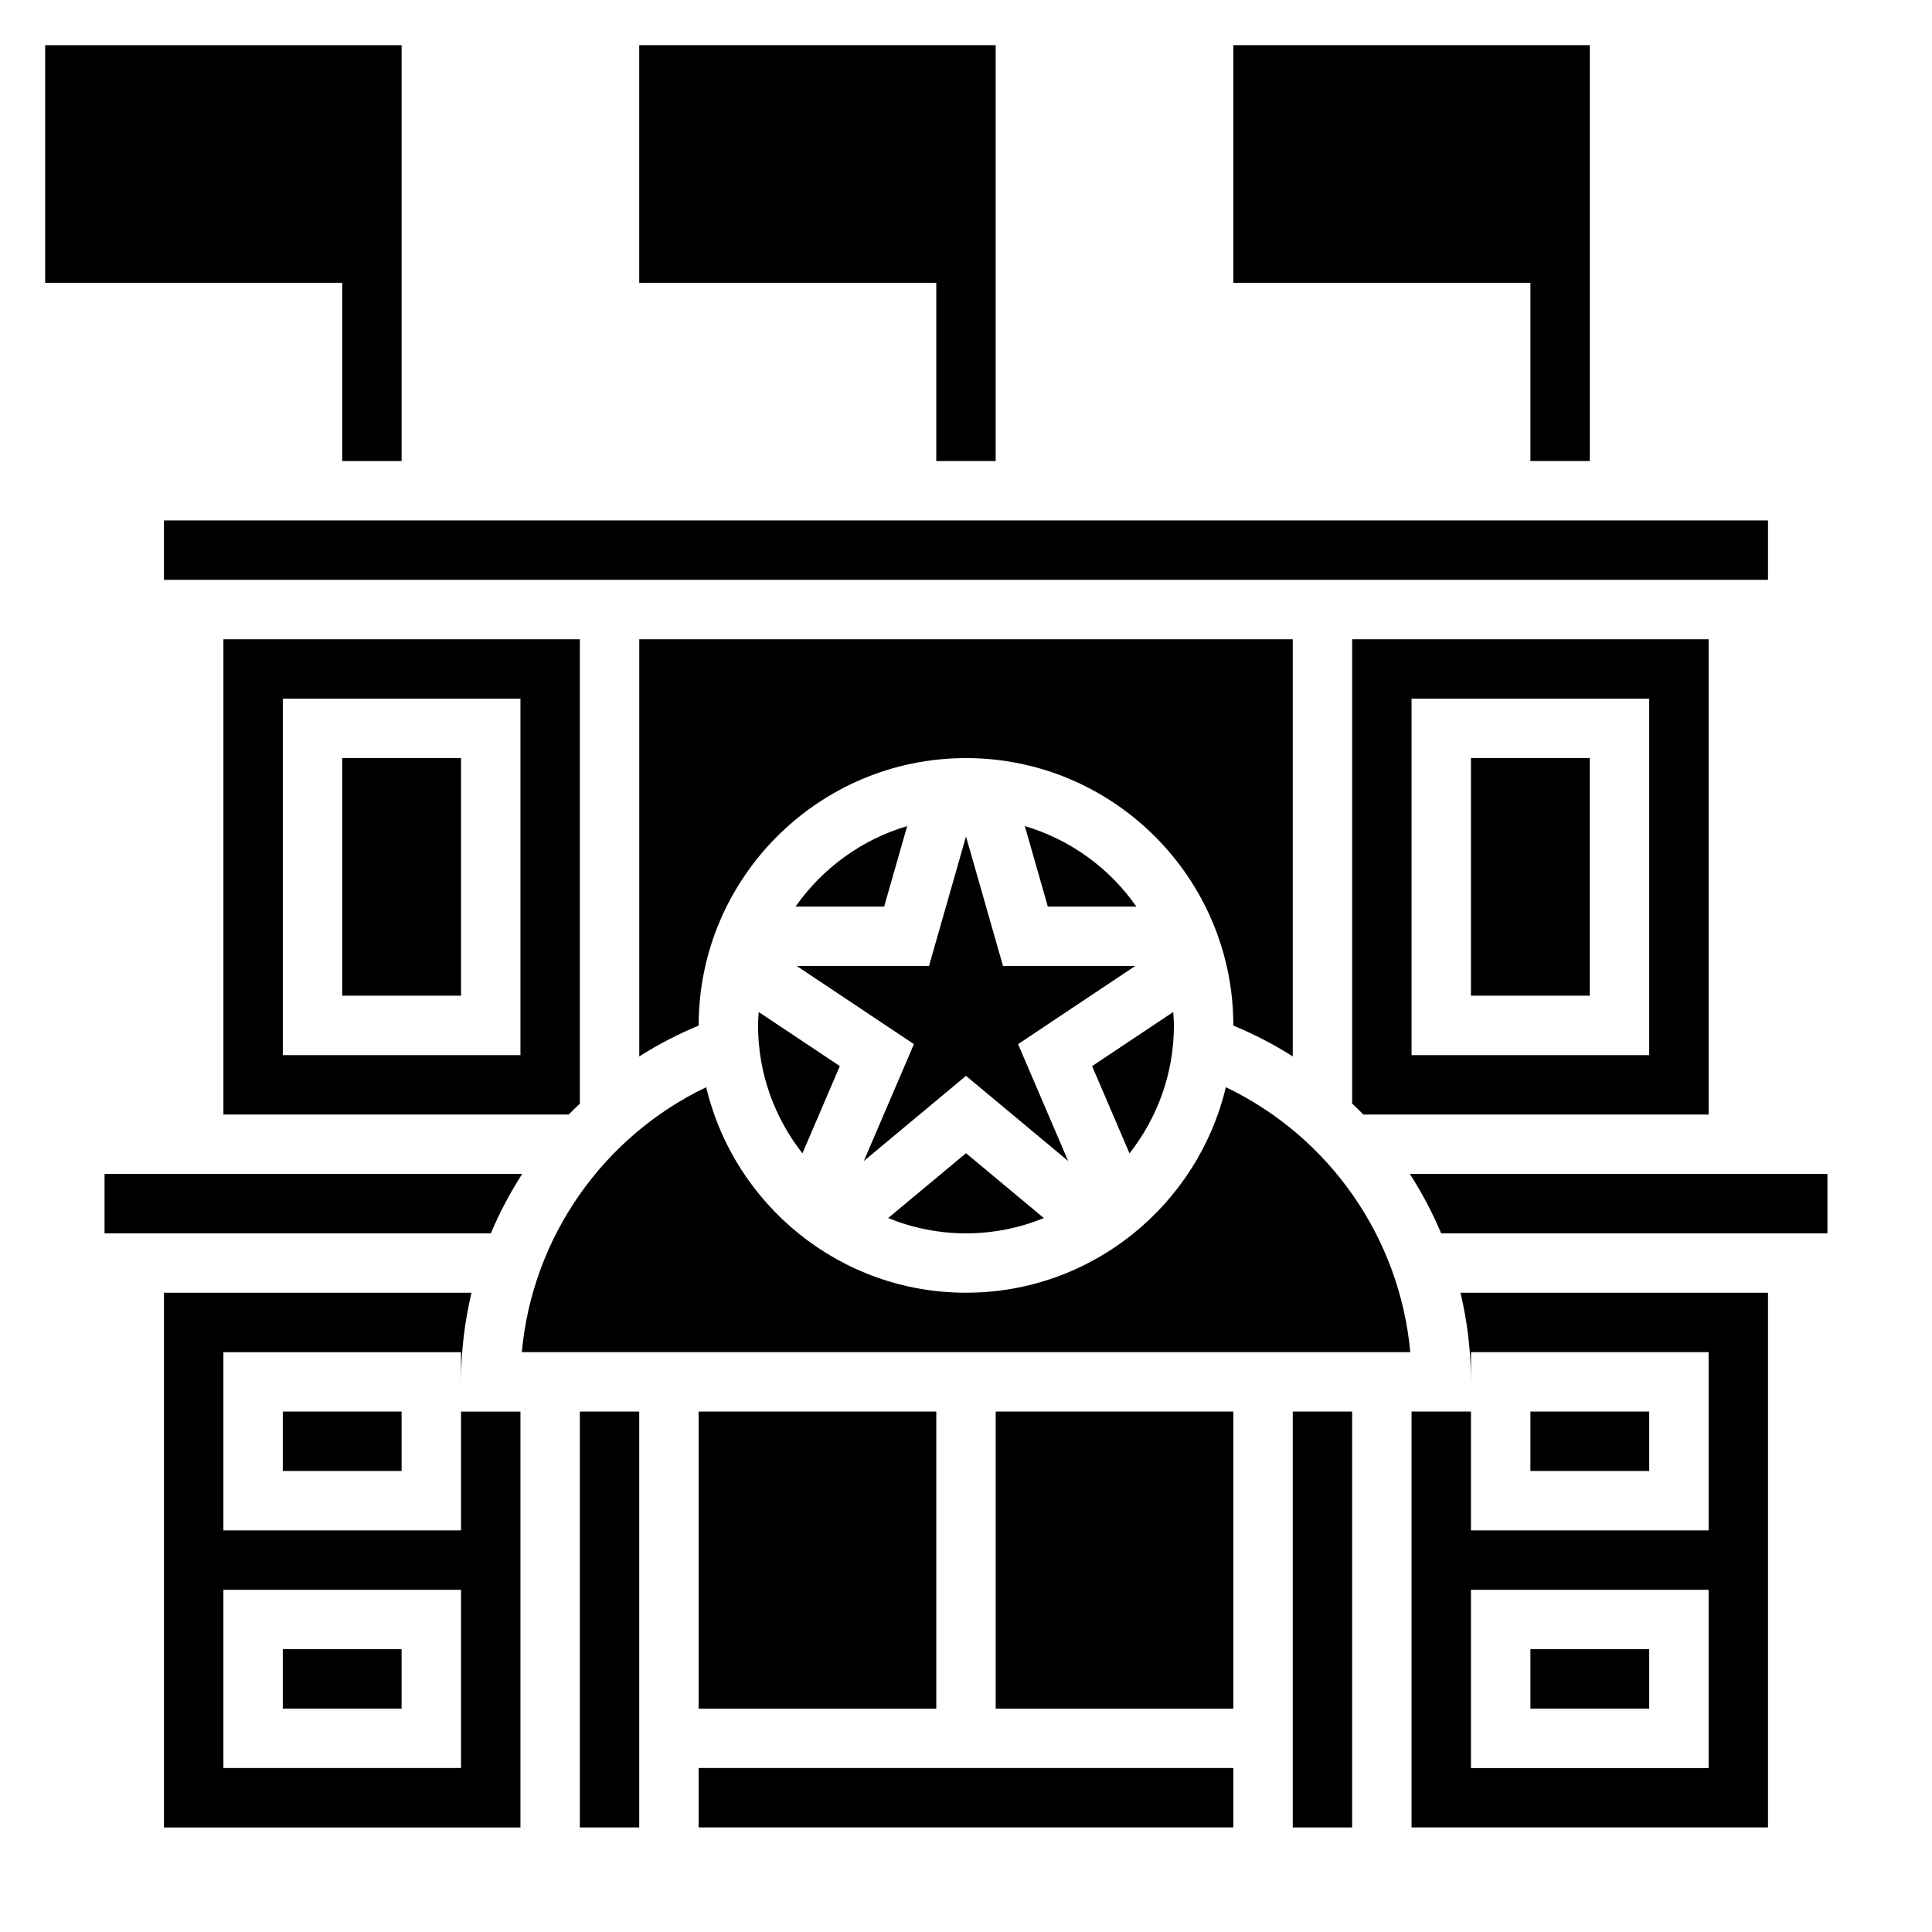 <?xml version="1.0" encoding="UTF-8"?>
<!-- Uploaded to: SVG Repo, www.svgrepo.com, Generator: SVG Repo Mixer Tools -->
<svg fill="#000000" width="800px" height="800px" version="1.1" viewBox="144 144 512 512" xmlns="http://www.w3.org/2000/svg">
 <g>
  <path d="m392.12 266.18h15.746v-110.21h-94.465v62.977h78.719z"/>
  <path d="m234.69 266.18h15.742v-110.21h-94.465v62.977h78.723z"/>
  <path d="m549.57 266.18h15.746v-110.21h-94.465v62.977h78.719z"/>
  <path d="m415.59 362.92 6.094 21.332h23.473c-7.078-10.121-17.453-17.75-29.566-21.332z"/>
  <path d="m455.1 415.74c0-1.195-0.102-2.371-0.18-3.543l-21.5 14.328 9.91 23.129c7.348-9.359 11.77-21.121 11.77-33.914z"/>
  <path d="m294.7 439.36c0.953-1 1.969-1.938 2.969-2.891v-123.06h-94.465v125.95zm-75.754-110.21h62.977v94.465h-62.977z"/>
  <path d="m282.38 455.1h-110.67v15.742h102.38c2.297-5.5 5.102-10.742 8.297-15.742z"/>
  <path d="m384.41 362.92c-12.113 3.582-22.492 11.219-29.574 21.332h23.473z"/>
  <path d="m234.69 344.89h31.488v62.977h-31.488z"/>
  <path d="m344.89 415.74c0 12.793 4.426 24.555 11.762 33.914l9.91-23.129-21.5-14.328c-0.07 1.176-0.172 2.348-0.172 3.543z"/>
  <path d="m533.82 344.89h31.488v62.977h-31.488z"/>
  <path d="m505.3 439.36h91.5v-125.95h-94.465v123.06c1 0.953 2.016 1.891 2.965 2.891zm12.777-110.21h62.977v94.465h-62.977z"/>
  <path d="m187.45 281.92h425.09v15.742h-425.09z"/>
  <path d="m486.59 423.97v-110.56h-173.18v110.56c4.945-3.164 10.219-5.879 15.742-8.18v-0.039c0-39.07 31.789-70.848 70.848-70.848 39.062 0 70.848 31.781 70.848 70.848v0.039c5.527 2.301 10.805 5.016 15.746 8.18z"/>
  <path d="m379.37 466.8c6.375 2.59 13.332 4.047 20.633 4.047 7.297 0 14.258-1.457 20.633-4.047l-20.633-17.191z"/>
  <path d="m218.94 581.05h31.488v15.742h-31.488z"/>
  <path d="m409.81 400-9.809-34.324-9.809 34.324h-35.039l31.047 20.703-13.281 30.977 27.082-22.57 27.078 22.57-13.281-30.977 31.047-20.703z"/>
  <path d="m486.59 518.08h15.742v110.21h-15.742z"/>
  <path d="m407.87 518.08h62.977v78.719h-62.977z"/>
  <path d="m468.86 432.12c-7.422 31.18-35.441 54.465-68.855 54.465-33.418 0-61.434-23.285-68.855-54.465-27.418 13.137-46.09 39.84-48.863 70.211h235.45c-2.773-30.371-21.445-57.074-48.871-70.211z"/>
  <path d="m329.15 518.08h62.977v78.719h-62.977z"/>
  <path d="m549.57 518.08h31.488v15.742h-31.488z"/>
  <path d="m549.57 581.05h31.488v15.742h-31.488z"/>
  <path d="m517.62 455.1c3.195 5 6 10.242 8.297 15.742l102.37 0.004v-15.742z"/>
  <path d="m218.94 518.08h31.488v15.742h-31.488z"/>
  <path d="m266.18 549.57h-62.977v-47.23h62.977v7.871c0-8.078 0.961-15.988 2.769-23.617h-81.492v141.7h94.465v-110.21h-15.742zm0 62.977h-62.977v-47.23h62.977z"/>
  <path d="m533.82 510.21v-7.871h62.977v47.23h-62.977v-31.488h-15.742v110.21h94.465l-0.004-141.7h-81.492c1.812 7.629 2.773 15.539 2.773 23.617zm62.977 102.34h-62.977v-47.23h62.977z"/>
  <path d="m297.66 518.08h15.742v110.21h-15.742z"/>
  <path d="m329.15 612.54h141.7v15.742h-141.7z"/>
 </g>
</svg>